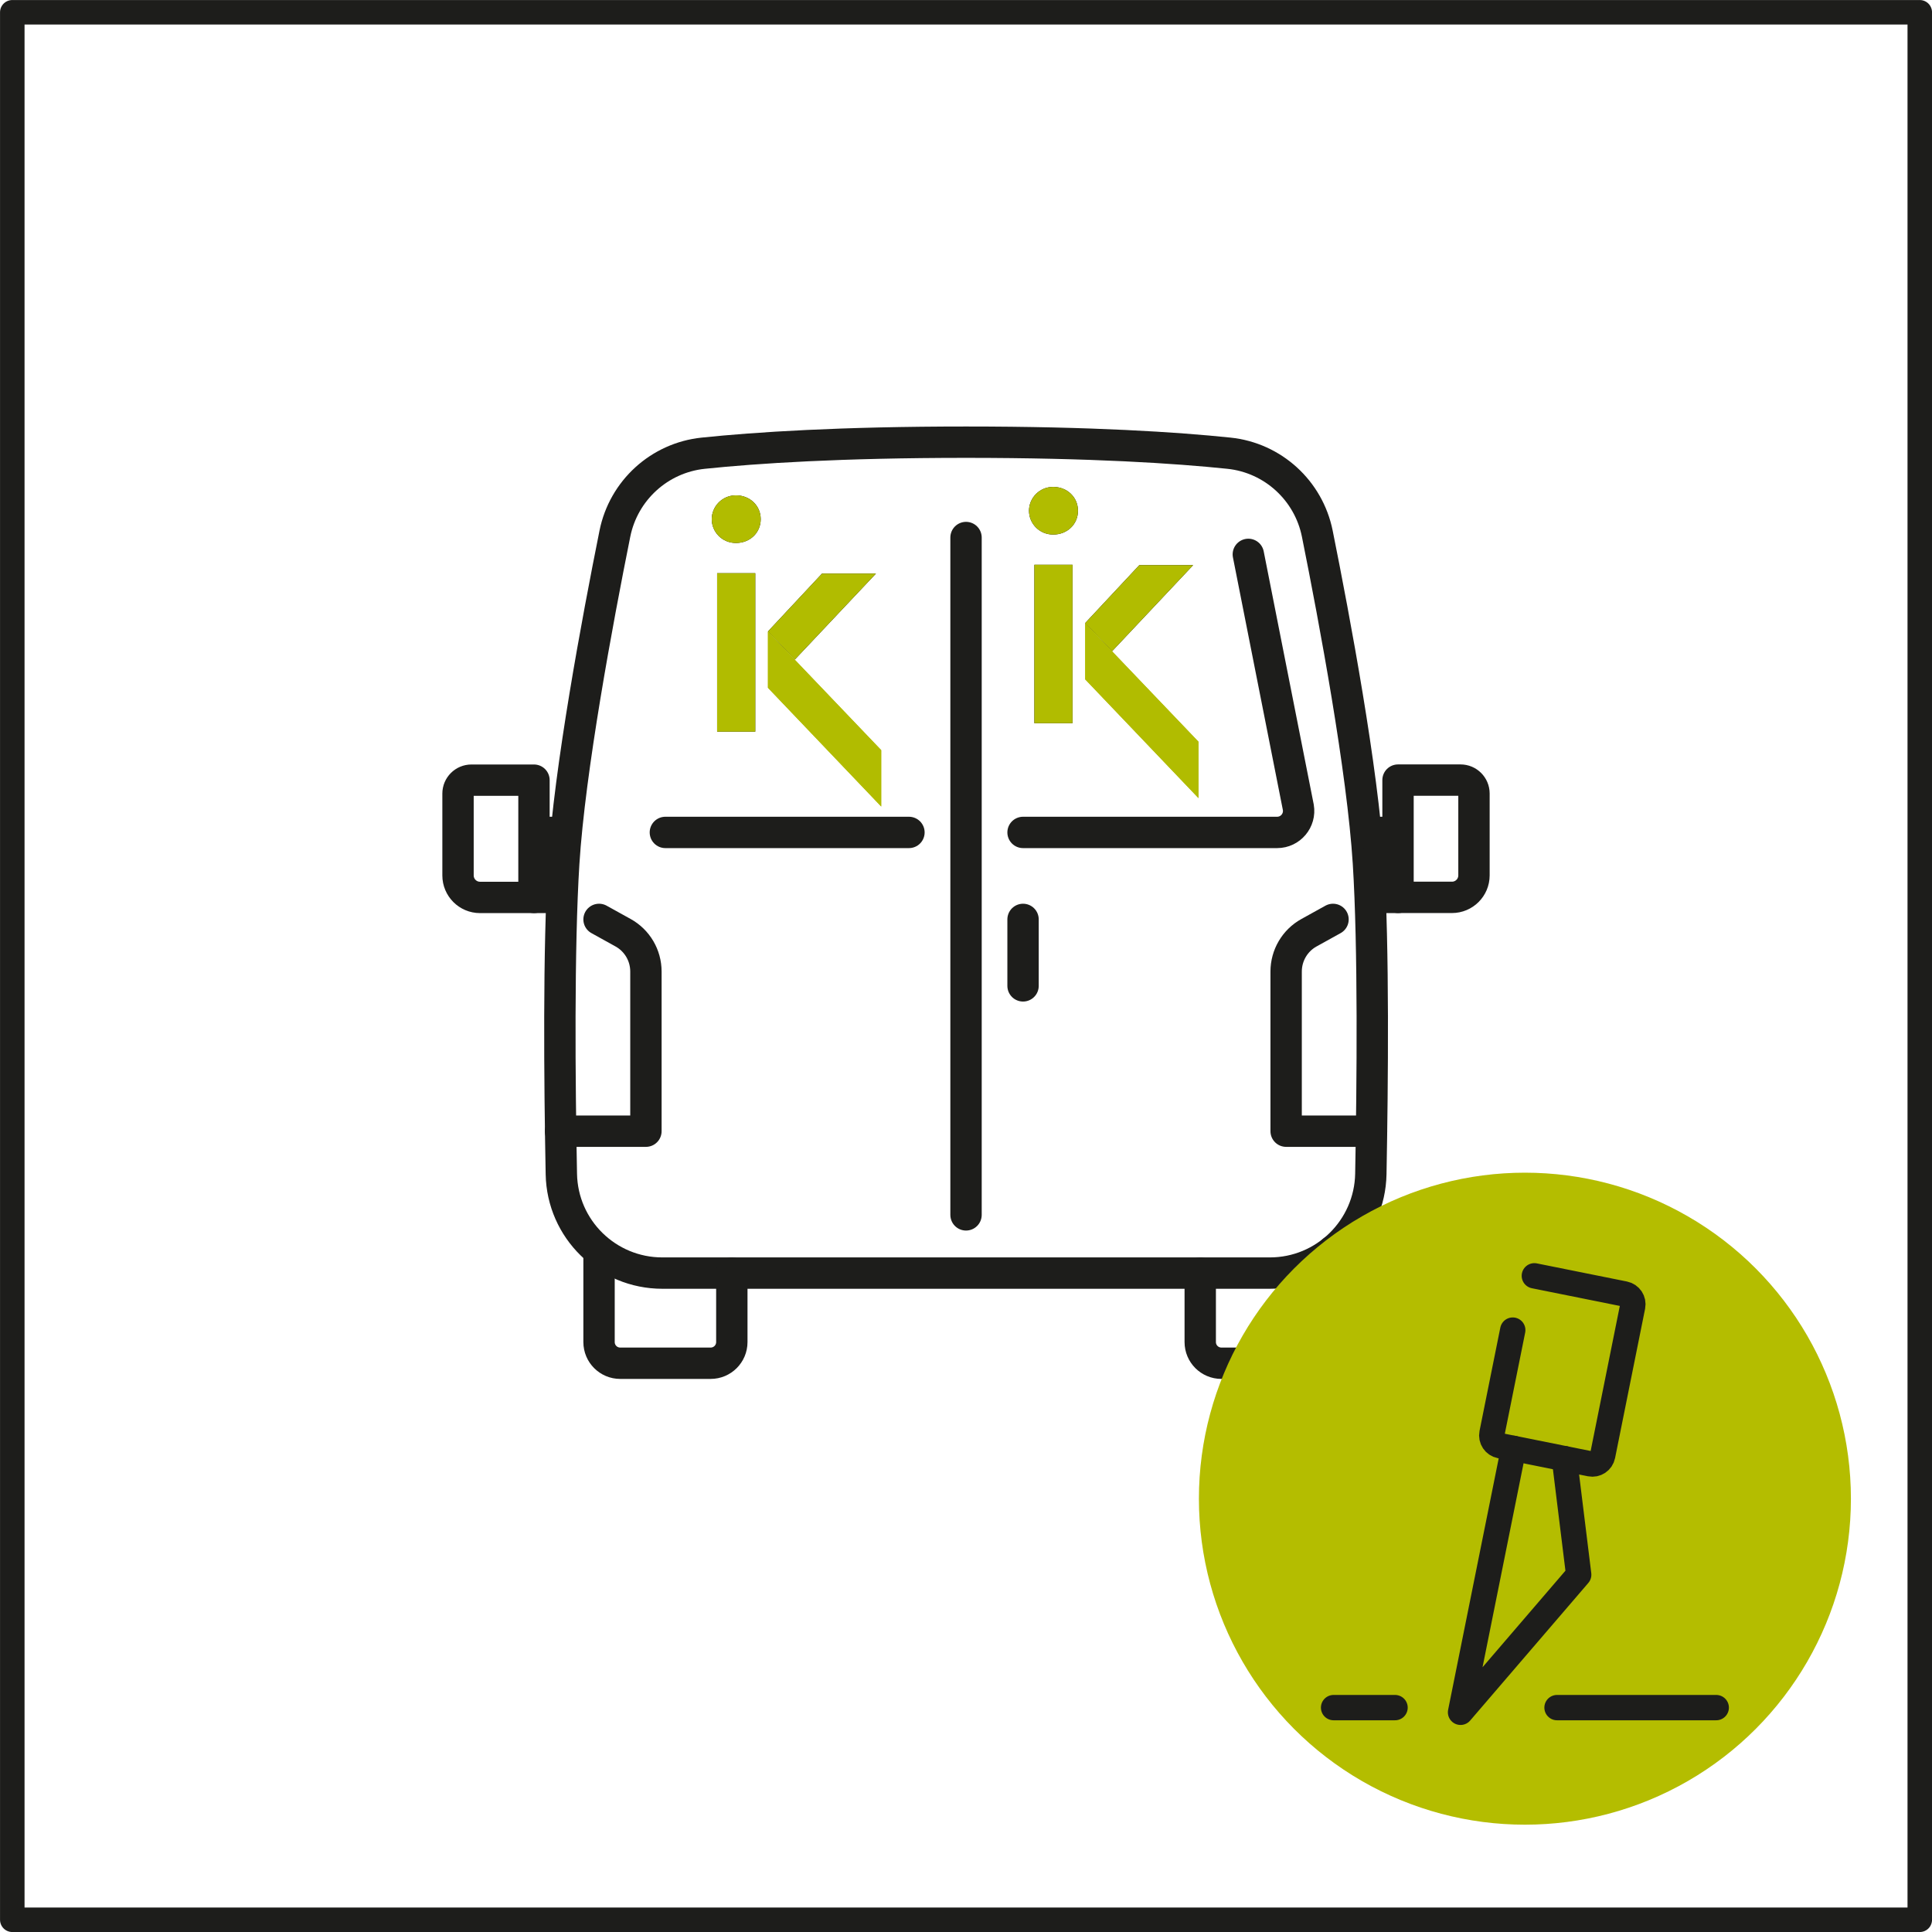 <?xml version="1.0" encoding="UTF-8"?>
<svg id="Capa_2" data-name="Capa 2" xmlns="http://www.w3.org/2000/svg" viewBox="0 0 304.97 304.97">
  <defs>
    <style>
      .cls-1, .cls-2 {
        fill: #b4bd00;
      }

      .cls-3 {
        fill: #b1bc00;
      }

      .cls-3, .cls-4, .cls-2 {
        fill-rule: evenodd;
      }

      .cls-5 {
        stroke-width: 4.95px;
      }

      .cls-5, .cls-6, .cls-7 {
        fill: none;
        stroke: #1d1d1b;
        stroke-linecap: round;
        stroke-linejoin: round;
      }

      .cls-6 {
        stroke-width: 4px;
      }

      .cls-7 {
        stroke-width: 3.87px;
      }
    </style>
  </defs>
  <g id="b">
    <g>
      <rect class="cls-7" x="1.94" y="1.94" width="301.1" height="301.1"/>
      <g>
        <path class="cls-5" d="M152.49,200.96h47.96c8.68,0,15.77-6.95,15.94-15.63.27-14.46.46-35.69-.38-49.1-.93-14.78-5.31-38.25-8.07-51.98-1.37-6.83-7.02-11.99-13.95-12.71-8.36-.87-21.69-1.74-41.49-1.74-19.8,0-33.13.87-41.49,1.74-6.93.72-12.58,5.88-13.95,12.71-2.76,13.73-7.14,37.2-8.07,51.98-.84,13.42-.66,34.64-.38,49.1.16,8.68,7.25,15.63,15.94,15.63h47.96Z"/>
        <g>
          <path class="cls-5" d="M94.56,198.52v13.33c0,1.84,1.49,3.34,3.34,3.34h14.28c1.84,0,3.34-1.49,3.34-3.34v-10.89"/>
          <path class="cls-5" d="M210.42,197.45v14.4c0,1.84-1.49,3.34-3.34,3.34h-14.28c-1.84,0-3.34-1.49-3.34-3.34v-10.89"/>
        </g>
        <path class="cls-5" d="M94.56,145.13l3.79,2.1c2.23,1.23,3.61,3.58,3.61,6.13v25.2h-13.48"/>
        <path class="cls-5" d="M210.42,145.13l-3.79,2.1c-2.23,1.23-3.61,3.58-3.61,6.13v25.2h13.48"/>
        <path class="cls-5" d="M74.42,123.15h9.87v18.51h-8.52c-1.92,0-3.47-1.56-3.47-3.47v-12.92c0-1.17.95-2.12,2.12-2.12Z"/>
        <line class="cls-5" x1="84.89" y1="131.4" x2="89.27" y2="131.4"/>
        <line class="cls-5" x1="84.3" y1="141.66" x2="88.48" y2="141.66"/>
        <path class="cls-5" d="M224.15,123.15h8.52v18.51h-9.87c-1.17,0-2.12-.95-2.12-2.12v-12.92c0-1.92,1.56-3.47,3.47-3.47Z" transform="translate(453.35 264.8) rotate(-180)"/>
        <line class="cls-5" x1="220.08" y1="131.4" x2="215.7" y2="131.4"/>
        <line class="cls-5" x1="220.68" y1="141.66" x2="216.49" y2="141.66"/>
        <line class="cls-5" x1="152.49" y1="84.85" x2="152.49" y2="191.77"/>
        <line class="cls-5" x1="143.48" y1="131.4" x2="105.03" y2="131.4"/>
        <path class="cls-5" d="M161.49,131.4h40.11c2.1,0,3.7-1.9,3.34-3.97l-7.89-39.92"/>
        <line class="cls-5" x1="161.49" y1="145.13" x2="161.49" y2="155.62"/>
      </g>
      <g>
        <g>
          <path class="cls-4" d="M113.2,115.49h6.02v-25.01h-6.02v25.01ZM112.35,81.95c0,1.99,1.6,3.76,3.82,3.76s3.91-1.62,3.91-3.76-1.71-3.76-3.91-3.76c-2.21,0-3.82,1.79-3.82,3.76Z"/>
          <polygon class="cls-4" points="121.22 99.68 129.76 90.54 138.27 90.54 125.47 104.11 121.22 99.68"/>
          <polygon class="cls-2" points="121.22 108.57 121.22 99.7 139.1 118.41 139.1 127.31 121.22 108.57"/>
        </g>
        <g>
          <path class="cls-3" d="M113.2,115.49h6.02v-25.01h-6.02v25.01ZM112.35,81.95c0,1.99,1.6,3.76,3.82,3.76s3.91-1.62,3.91-3.76-1.71-3.76-3.91-3.76c-2.21,0-3.82,1.79-3.82,3.76Z"/>
          <polygon class="cls-3" points="121.22 99.68 129.76 90.54 138.27 90.54 125.47 104.11 121.22 99.68"/>
          <polygon class="cls-3" points="121.22 108.57 121.22 99.7 139.1 118.41 139.1 127.31 121.22 108.57"/>
        </g>
      </g>
      <g>
        <g>
          <path class="cls-4" d="M163.28,114.16h6.02v-25.01h-6.02v25.01ZM162.43,80.62c0,1.99,1.6,3.76,3.82,3.76s3.91-1.62,3.91-3.76-1.71-3.76-3.91-3.76c-2.21,0-3.82,1.79-3.82,3.76Z"/>
          <polygon class="cls-4" points="171.3 98.35 179.84 89.21 188.34 89.21 175.55 102.79 171.3 98.35"/>
          <polygon class="cls-2" points="171.3 107.24 171.3 98.37 189.18 117.08 189.18 125.98 171.3 107.24"/>
        </g>
        <g>
          <path class="cls-3" d="M163.28,114.16h6.02v-25.01h-6.02v25.01ZM162.43,80.62c0,1.99,1.6,3.76,3.82,3.76s3.91-1.62,3.91-3.76-1.71-3.76-3.91-3.76c-2.21,0-3.82,1.79-3.82,3.76Z"/>
          <polygon class="cls-3" points="171.3 98.35 179.84 89.21 188.34 89.21 175.55 102.79 171.3 98.35"/>
          <polygon class="cls-3" points="171.3 107.24 171.3 98.37 189.18 117.08 189.18 125.98 171.3 107.24"/>
        </g>
      </g>
      <g>
        <circle class="cls-1" cx="240.71" cy="236.57" r="51.46"/>
        <g>
          <polyline class="cls-6" points="238.93 228.63 230.55 270.29 249.2 248.57 246.94 230.24"/>
          <path class="cls-6" d="M242.2,201.39l14.22,2.86c.9.18,1.48,1.05,1.3,1.95l-4.74,23.57c-.18.9-1.05,1.48-1.95,1.3l-14.22-2.86c-.9-.18-1.48-1.05-1.3-1.95l3.28-16.3"/>
          <line class="cls-6" x1="245.78" y1="269.55" x2="270.91" y2="269.55"/>
          <line class="cls-6" x1="210.51" y1="269.55" x2="220.21" y2="269.55"/>
        </g>
      </g>
    </g>
  </g>
</svg>